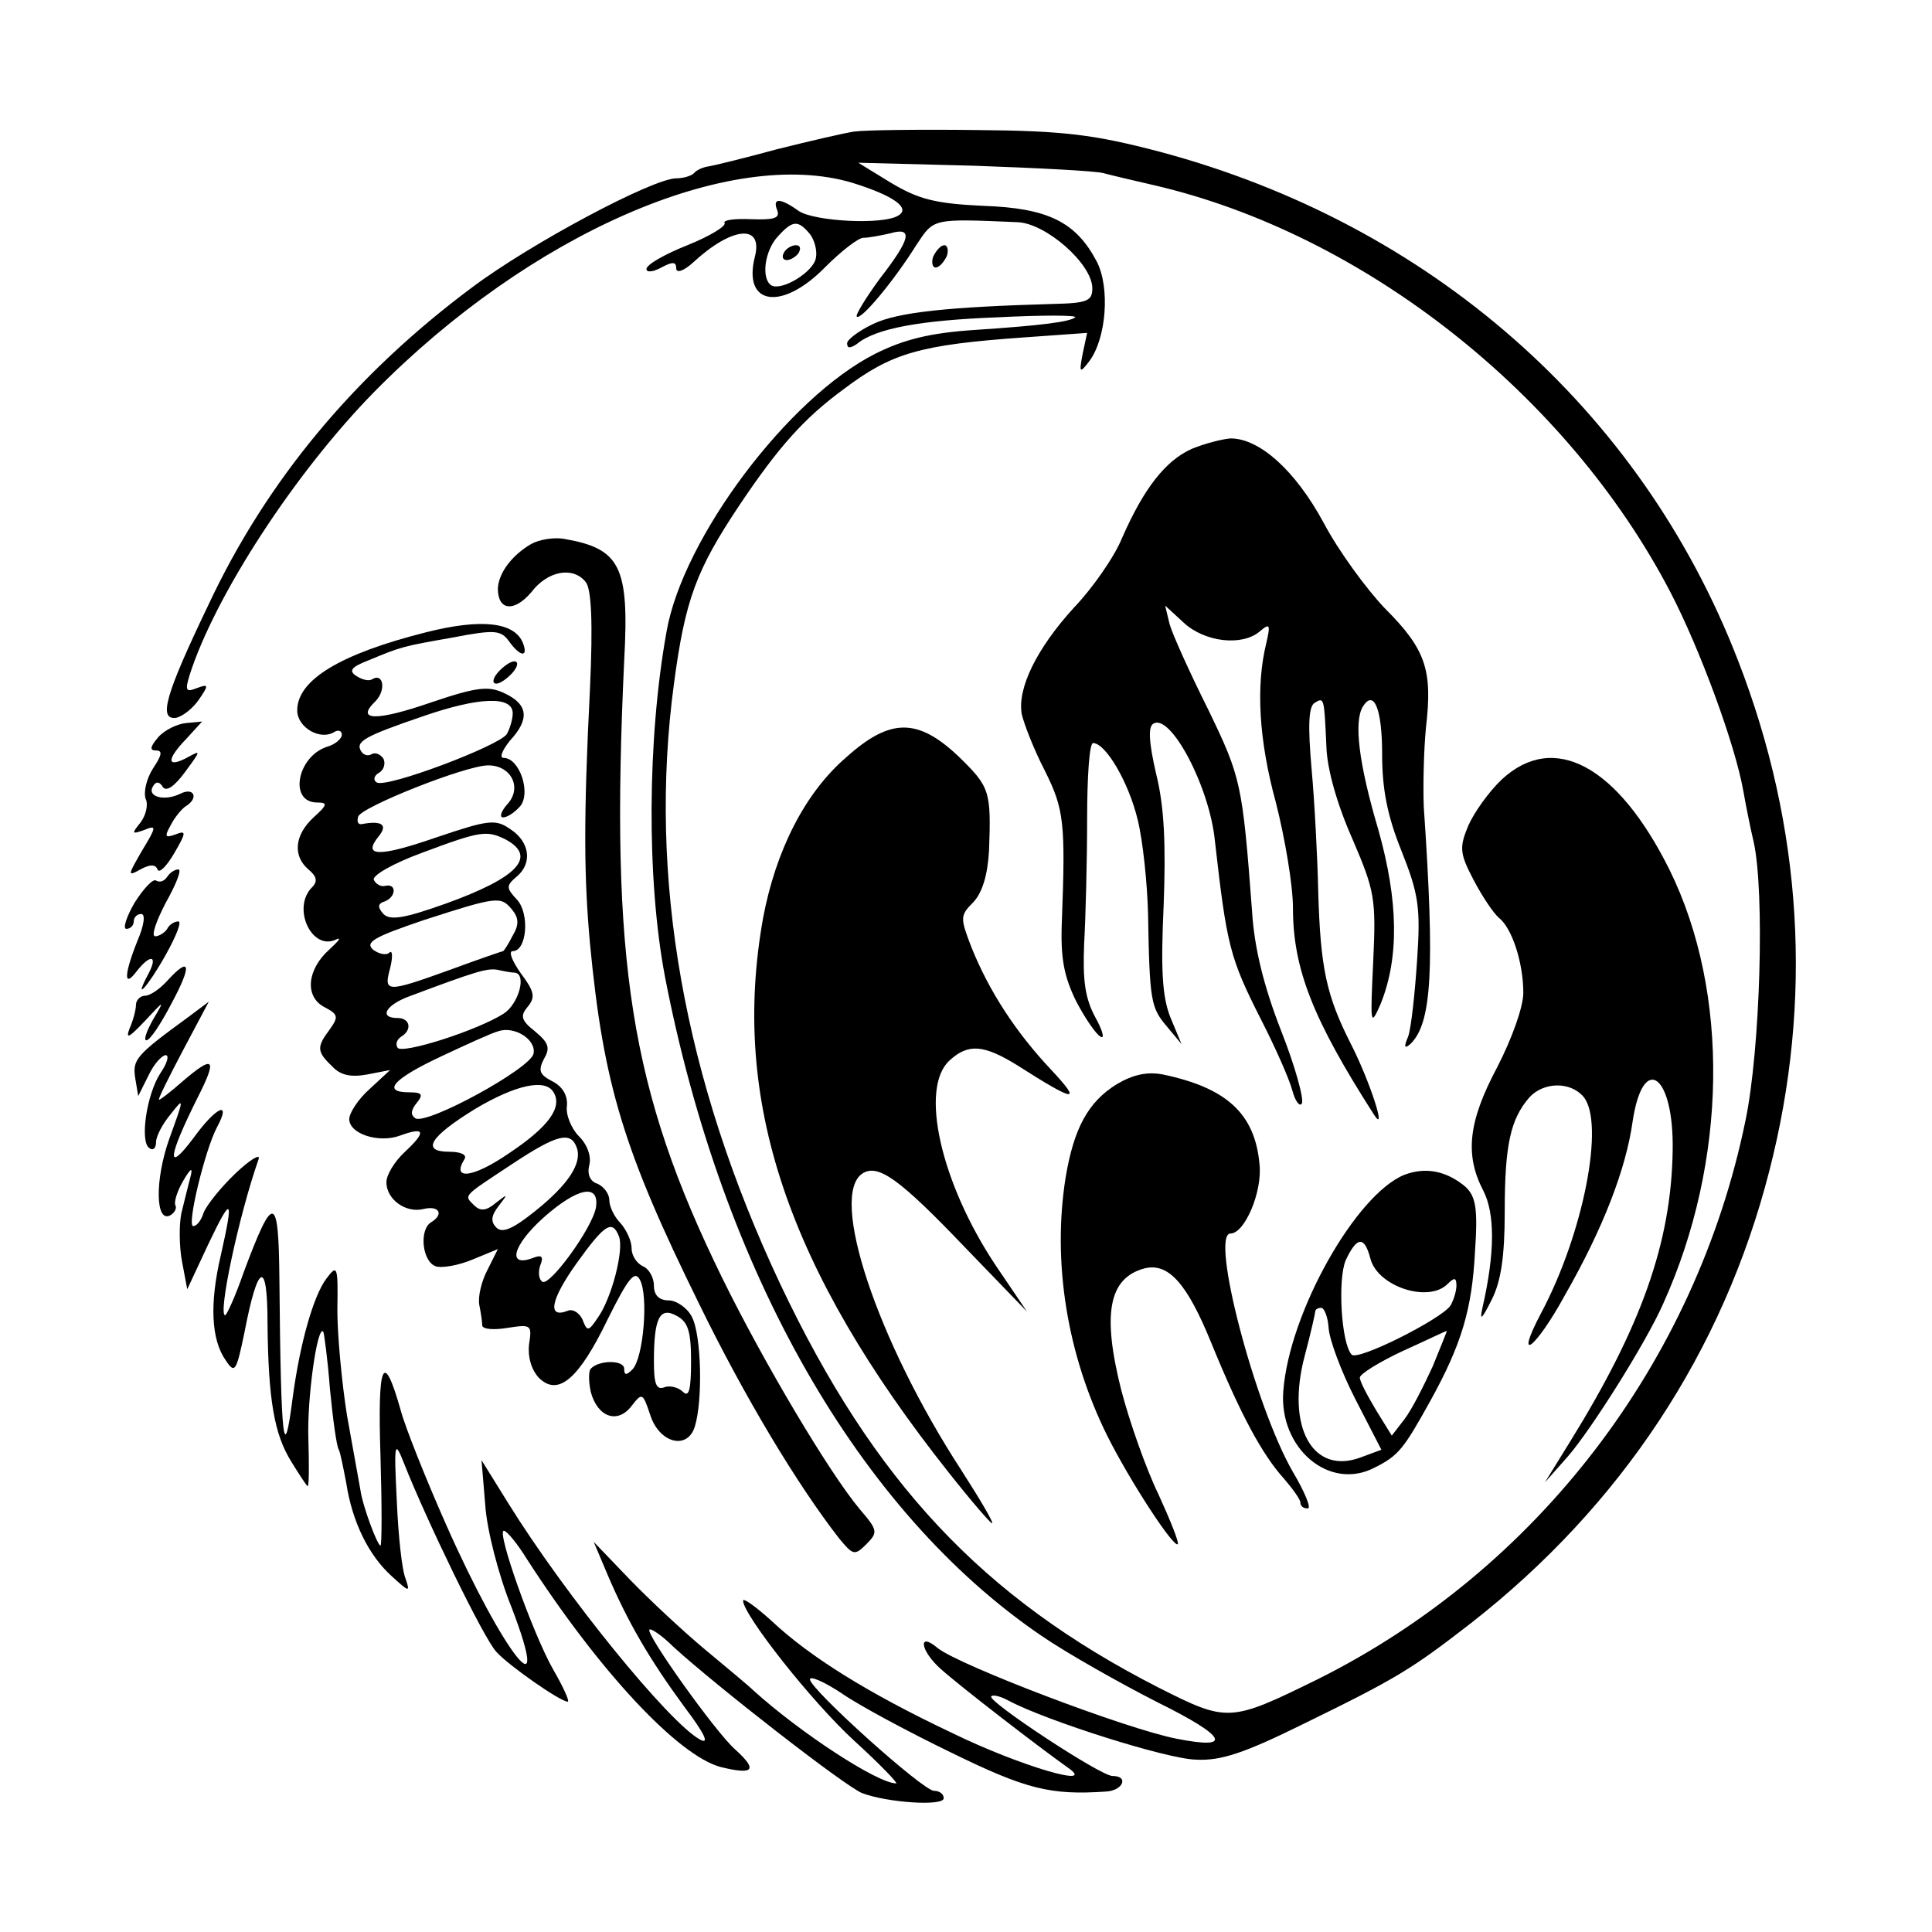 <?xml version="1.0" standalone="no"?>
<!DOCTYPE svg PUBLIC "-//W3C//DTD SVG 20010904//EN"
 "http://www.w3.org/TR/2001/REC-SVG-20010904/DTD/svg10.dtd">
<svg version="1.0" xmlns="http://www.w3.org/2000/svg"
 width="260pt" height="260pt" viewBox="0 0 260 260"
 preserveAspectRatio="xMidYMid meet">
<g transform="translate(0,260) scale(0.1,-0.1)"
fill="#000000" stroke="none">
<path d="M1150 2423 c-14 -2 -61 -13 -105 -24 -44 -12 -85 -22 -92 -23 -7 -1
-16 -5 -19 -9 -4 -4 -15 -7 -24 -7 -31 0 -195 -87 -275 -147 -157 -117 -276
-259 -355 -428 -58 -121 -67 -154 -43 -151 9 2 23 13 31 25 13 19 13 21 -3 15
-15 -6 -16 -3 -10 17 34 107 142 273 249 382 210 213 479 330 643 281 55 -17
79 -34 62 -44 -20 -13 -113 -8 -134 6 -25 18 -36 18 -29 1 4 -11 -5 -13 -35
-12 -22 1 -38 -1 -36 -5 3 -4 -20 -18 -50 -30 -30 -12 -55 -26 -55 -32 0 -5 9
-4 20 2 15 8 20 8 20 -1 0 -7 10 -4 23 8 52 48 94 52 83 8 -17 -66 36 -74 94
-15 22 22 45 40 52 40 7 0 23 3 36 6 31 9 28 -7 -14 -61 -19 -26 -33 -49 -31
-51 5 -6 50 48 80 96 24 36 20 36 136 31 38 -1 101 -56 101 -89 0 -17 -7 -20
-52 -21 -141 -4 -210 -11 -243 -27 -19 -9 -35 -21 -35 -26 0 -7 4 -7 13 -1 25
21 85 32 190 36 59 3 106 3 104 0 -7 -6 -44 -11 -135 -17 -61 -4 -96 -13 -134
-32 -117 -59 -259 -248 -281 -374 -26 -144 -27 -334 -2 -465 77 -397 261 -719
506 -886 35 -24 106 -64 157 -90 93 -46 102 -64 26 -49 -68 13 -293 99 -322
122 -27 23 -24 -3 4 -28 28 -25 132 -105 170 -132 44 -30 -63 1 -155 46 -114
54 -192 103 -243 151 -21 19 -38 31 -38 27 0 -19 93 -137 150 -189 34 -31 59
-57 56 -57 -25 0 -129 68 -192 125 -6 6 -35 30 -65 55 -30 25 -76 68 -102 95
l-48 50 19 -45 c27 -63 56 -113 103 -177 28 -37 34 -51 21 -44 -42 23 -181
194 -258 318 l-36 58 5 -60 c2 -33 18 -95 35 -137 58 -151 -11 -63 -88 111
-27 61 -55 131 -61 154 -23 81 -31 64 -27 -61 2 -67 2 -122 0 -122 -4 0 -24
53 -27 75 -2 11 -10 56 -18 100 -7 44 -13 108 -13 142 1 60 0 62 -15 42 -17
-23 -35 -85 -45 -159 -12 -94 -16 -64 -18 158 -1 116 -8 117 -48 10 -11 -32
-23 -58 -25 -58 -10 0 18 133 45 210 3 8 -11 0 -31 -19 -20 -19 -39 -43 -43
-53 -3 -10 -9 -18 -14 -18 -9 0 16 103 32 133 20 37 -1 28 -32 -15 -37 -49
-34 -25 6 55 27 53 22 58 -20 22 -16 -14 -30 -25 -32 -25 -2 0 13 30 32 66
l35 66 -28 -21 c-70 -51 -75 -57 -71 -82 l4 -24 14 28 c7 15 18 27 23 27 5 0
2 -11 -7 -24 -19 -29 -28 -93 -15 -101 5 -4 9 0 9 8 0 8 9 25 20 38 18 23 18
22 -2 -33 -20 -56 -19 -116 2 -103 6 4 8 10 6 13 -2 4 2 18 10 32 11 19 14 20
10 5 -3 -11 -8 -32 -12 -48 -3 -15 -3 -44 1 -65 l7 -37 28 60 c32 67 35 65 17
-15 -15 -64 -13 -113 7 -141 12 -18 14 -15 25 38 18 94 31 99 31 13 1 -104 9
-150 32 -187 11 -18 21 -33 22 -33 2 0 2 28 1 63 -2 55 12 154 20 145 1 -1 6
-37 9 -77 4 -41 9 -78 12 -82 2 -4 6 -24 10 -45 8 -52 30 -97 61 -125 24 -22
25 -22 19 -4 -5 11 -10 58 -12 105 -4 80 -3 83 10 50 30 -76 107 -235 124
-253 16 -18 86 -67 96 -67 3 0 -6 20 -20 44 -28 50 -76 186 -66 186 4 0 18
-17 31 -38 98 -152 204 -265 261 -280 45 -11 50 -4 19 24 -26 23 -121 156
-115 161 2 2 17 -8 32 -23 58 -53 230 -187 254 -197 34 -13 110 -18 110 -7 0
6 -6 10 -13 10 -15 0 -167 137 -167 150 0 5 19 -3 43 -19 23 -16 90 -52 148
-80 100 -49 133 -57 207 -52 23 1 32 21 9 21 -16 0 -169 101 -163 107 2 3 13
0 24 -6 51 -27 212 -78 251 -79 34 -2 66 9 145 48 127 62 146 74 226 136 202
158 339 366 401 608 59 229 45 463 -42 687 -131 339 -415 588 -779 685 -88 23
-128 28 -245 29 -77 1 -151 0 -165 -2z m335 -56 c11 -3 41 -10 67 -16 282 -65
557 -281 696 -548 40 -77 87 -205 98 -267 3 -17 9 -48 14 -69 15 -67 9 -279
-11 -375 -67 -326 -281 -605 -576 -752 -118 -58 -121 -58 -214 -11 -237 121
-383 277 -509 543 -130 276 -178 548 -143 808 15 113 30 153 88 240 53 79 87
117 140 156 65 49 102 60 244 70 l84 6 -6 -28 c-5 -26 -4 -27 9 -10 23 31 28
99 10 134 -28 53 -65 72 -153 75 -65 3 -87 9 -124 31 l-44 27 155 -4 c85 -3
164 -7 175 -10z m-395 -82 c6 -8 10 -22 8 -32 -3 -19 -46 -45 -60 -37 -14 9
-9 47 9 66 20 22 27 22 43 3z"/>
<path d="M1604 1996 c-36 -16 -65 -54 -94 -120 -10 -25 -40 -68 -65 -94 -50
-55 -76 -108 -70 -143 3 -13 16 -47 31 -76 26 -52 28 -70 23 -203 -2 -50 3
-74 19 -107 12 -23 27 -45 33 -48 6 -4 3 8 -7 26 -14 26 -17 50 -15 99 2 36 4
111 4 168 0 56 3 102 8 102 17 0 48 -53 60 -103 7 -28 13 -86 14 -127 2 -118
4 -126 25 -151 l20 -24 -15 36 c-11 28 -13 64 -9 151 3 80 1 132 -10 176 -10
43 -11 64 -4 68 23 15 76 -85 83 -158 16 -141 20 -157 62 -240 19 -37 38 -80
42 -95 4 -15 10 -23 13 -18 3 6 -9 50 -28 98 -23 59 -36 111 -39 160 -13 173
-15 181 -59 272 -25 50 -48 101 -52 115 l-6 25 25 -23 c28 -26 78 -32 102 -12
14 12 15 10 9 -16 -14 -57 -10 -130 13 -214 12 -47 23 -111 23 -142 0 -82 27
-150 109 -278 18 -28 -5 44 -31 95 -33 65 -41 102 -44 205 -1 47 -5 122 -9
166 -5 57 -4 83 4 88 13 8 13 8 16 -59 1 -31 15 -79 35 -124 30 -70 32 -80 28
-165 -4 -85 -4 -89 10 -57 25 62 24 138 -3 234 -27 91 -33 146 -21 166 15 24
26 -3 26 -64 0 -47 7 -83 26 -130 23 -58 26 -76 21 -148 -3 -45 -8 -91 -12
-102 -6 -14 -5 -17 3 -10 29 28 33 100 18 320 -1 28 0 75 3 106 9 77 0 105
-55 160 -25 26 -63 78 -83 116 -38 70 -86 113 -125 113 -12 -1 -35 -7 -52 -14z"/>
<path d="M1139 1581 c-56 -48 -95 -126 -112 -216 -44 -245 32 -472 250 -747
30 -38 56 -68 58 -68 3 0 -16 32 -41 71 -114 175 -179 371 -133 400 21 13 50
-8 137 -99 l84 -87 -42 62 c-74 111 -103 239 -62 276 25 23 46 21 90 -6 80
-51 89 -52 46 -6 -47 50 -83 105 -107 165 -15 39 -15 42 3 60 12 13 19 36 21
69 3 81 1 86 -41 127 -55 52 -92 52 -151 -1z"/>
<path d="M2021 1551 c-17 -16 -37 -44 -45 -62 -12 -29 -12 -37 7 -73 12 -23
27 -45 34 -51 18 -14 33 -61 33 -101 0 -19 -15 -61 -35 -100 -39 -73 -44 -118
-19 -166 16 -31 16 -84 -1 -158 -4 -18 -1 -16 12 10 13 25 18 59 18 120 0 90
8 124 33 153 19 21 55 22 73 1 29 -35 0 -184 -57 -291 -37 -70 -8 -49 32 24
52 91 82 170 91 233 14 95 56 64 54 -39 -2 -123 -42 -236 -138 -391 l-34 -55
31 35 c32 37 105 153 128 205 87 192 90 419 9 584 -70 141 -156 187 -226 122z"/>
<path d="M1503 1141 c-39 -24 -58 -60 -69 -126 -18 -114 2 -238 56 -347 31
-62 90 -152 95 -146 2 2 -10 32 -26 67 -17 35 -39 98 -50 140 -26 103 -17 151
31 164 32 8 57 -19 90 -100 40 -98 69 -151 98 -183 12 -14 22 -28 22 -32 0 -5
4 -8 10 -8 5 0 -4 22 -20 49 -51 88 -112 321 -84 321 19 0 43 56 39 93 -6 68
-44 103 -130 121 -21 4 -40 0 -62 -13z"/>
<path d="M1890 1019 c-65 -26 -155 -185 -163 -291 -6 -77 62 -135 123 -103 32
16 39 25 75 90 42 76 56 123 60 201 4 58 1 74 -13 87 -25 21 -53 27 -82 16z
m-46 -112 c9 -38 78 -61 104 -35 9 9 12 9 12 -2 0 -8 -4 -20 -8 -27 -12 -18
-125 -75 -133 -66 -14 15 -19 101 -8 127 15 32 25 33 33 3z m-56 -94 c1 -16
17 -59 36 -96 l35 -68 -27 -10 c-65 -25 -102 40 -76 137 8 30 14 57 14 59 0 3
4 5 8 5 4 0 9 -12 10 -27z m140 -52 c-12 -26 -28 -58 -38 -71 l-17 -22 -21 34
c-12 20 -22 39 -22 44 0 5 26 21 58 36 31 14 58 27 59 27 1 1 -8 -21 -19 -48z"/>
<path d="M1055 2260 c-3 -5 -2 -10 4 -10 5 0 13 5 16 10 3 6 2 10 -4 10 -5 0
-13 -4 -16 -10z"/>
<path d="M1256 2255 c-3 -8 -1 -15 3 -15 5 0 11 7 15 15 3 8 1 15 -3 15 -5 0
-11 -7 -15 -15z"/>
<path d="M715 1868 c-26 -15 -44 -39 -45 -60 0 -30 22 -32 45 -5 22 29 56 35
73 14 8 -9 10 -55 6 -143 -9 -178 -8 -256 0 -344 18 -189 45 -278 147 -485 61
-125 132 -243 188 -315 19 -23 21 -24 37 -8 16 16 15 19 -9 47 -41 49 -129
197 -185 311 -124 253 -151 425 -132 831 7 127 -5 151 -82 164 -13 2 -32 -1
-43 -7z"/>
<path d="M573 1749 c-115 -29 -173 -64 -173 -105 0 -23 31 -41 50 -29 5 3 10
2 10 -4 0 -5 -9 -13 -20 -16 -40 -13 -52 -75 -13 -75 14 0 14 -3 -5 -20 -26
-24 -28 -52 -7 -70 11 -9 13 -16 5 -24 -28 -28 0 -87 33 -70 7 3 2 -3 -10 -14
-30 -27 -33 -63 -7 -77 19 -10 20 -13 8 -30 -18 -24 -18 -30 3 -50 11 -12 25
-15 47 -11 l31 6 -27 -25 c-16 -14 -28 -33 -28 -41 0 -20 40 -33 69 -22 33 12
35 5 6 -22 -14 -13 -25 -31 -25 -41 0 -23 26 -42 50 -36 21 5 28 -7 10 -18
-16 -10 -12 -52 6 -59 8 -3 31 1 50 9 l34 14 -14 -28 c-8 -15 -13 -36 -11 -47
2 -10 4 -23 4 -28 1 -5 16 -6 34 -3 32 5 33 4 29 -22 -2 -17 3 -34 13 -45 26
-26 54 -2 93 79 27 54 36 66 43 53 12 -21 5 -106 -10 -121 -8 -8 -11 -8 -11 1
0 12 -34 12 -45 0 -3 -3 -3 -17 0 -31 9 -34 36 -44 55 -19 14 18 15 18 25 -12
12 -38 50 -48 60 -16 11 35 9 124 -4 148 -6 12 -21 22 -31 22 -13 0 -20 7 -20
20 0 11 -7 23 -15 26 -8 4 -15 14 -15 24 0 10 -7 25 -15 34 -8 8 -15 22 -15
31 0 8 -7 18 -16 22 -10 3 -14 13 -11 25 3 11 -2 27 -14 39 -10 10 -18 29 -16
41 1 14 -6 26 -20 33 -17 9 -19 14 -11 30 9 15 6 22 -12 37 -19 15 -20 21 -10
33 11 13 9 21 -9 45 -12 17 -17 30 -11 30 19 0 23 50 6 69 -15 16 -15 19 -1
31 22 18 18 47 -8 64 -20 14 -29 13 -100 -11 -78 -27 -100 -26 -77 2 12 15 4
21 -23 16 -5 -1 -7 3 -5 10 4 13 145 69 175 69 31 0 46 -30 26 -52 -9 -10 -11
-18 -6 -18 6 0 16 7 23 15 15 18 -1 65 -22 65 -6 0 -3 9 8 23 27 29 25 49 -7
64 -21 10 -36 9 -98 -12 -75 -26 -103 -25 -76 1 15 15 11 39 -4 30 -4 -3 -13
-1 -21 4 -11 7 -8 12 15 21 46 19 46 19 114 31 57 11 65 10 76 -5 15 -21 26
-22 19 -3 -11 29 -56 34 -131 15z m117 -109 c0 -8 -4 -21 -8 -28 -11 -16 -162
-73 -175 -65 -5 3 -4 9 3 13 7 4 9 13 6 19 -4 6 -11 9 -16 6 -5 -3 -11 -1 -14
4 -8 13 4 20 83 47 75 26 121 28 121 4z m-9 -170 c42 -23 16 -51 -81 -86 -56
-20 -75 -23 -84 -14 -8 9 -8 14 2 17 15 6 16 24 1 21 -6 -2 -13 2 -16 8 -2 6
26 22 64 36 80 30 88 31 114 18z m8 -94 c9 -11 10 -20 1 -35 -6 -12 -12 -21
-13 -21 -1 0 -33 -11 -71 -25 -86 -31 -90 -31 -81 2 4 16 3 25 -1 21 -4 -4
-14 -2 -22 4 -11 10 1 17 69 40 99 32 103 32 118 14z m4 -85 c16 -2 5 -42 -15
-55 -36 -23 -137 -55 -143 -46 -3 5 -1 11 5 15 15 9 12 25 -5 25 -26 0 -16 18
18 30 88 33 102 37 116 35 9 -2 19 -4 24 -4z m25 -109 c-4 -20 -143 -96 -159
-87 -7 5 -6 11 2 21 9 11 7 14 -10 14 -38 0 -22 18 42 48 34 16 69 32 77 34
22 8 52 -11 48 -30z m27 -52 c12 -20 -6 -46 -60 -82 -48 -33 -78 -37 -60 -8 4
6 -5 10 -20 10 -39 0 -27 20 35 58 54 32 94 41 105 22z m31 -74 c8 -21 -11
-50 -56 -86 -30 -24 -44 -30 -52 -22 -8 8 -7 16 3 29 13 17 13 17 -4 4 -13
-11 -21 -11 -29 -3 -14 14 -16 11 52 56 59 39 78 44 86 22z m26 -81 c-5 -28
-62 -106 -72 -100 -5 3 -6 13 -3 22 5 12 2 15 -10 10 -35 -13 -27 17 14 54 46
41 76 47 71 14z m31 -39 c7 -18 -10 -84 -29 -110 -12 -18 -14 -18 -20 -2 -4 9
-13 15 -20 12 -28 -11 -23 15 12 64 38 53 48 59 57 36z m97 -168 c0 -39 -3
-49 -11 -41 -6 6 -18 9 -25 6 -11 -4 -14 5 -14 35 0 59 8 74 31 61 15 -8 19
-21 19 -61z"/>
<path d="M670 1695 c-7 -8 -8 -15 -2 -15 5 0 15 7 22 15 7 8 8 15 2 15 -5 0
-15 -7 -22 -15z"/>
<path d="M213 1608 c-11 -13 -12 -18 -3 -18 9 0 8 -6 -4 -24 -9 -14 -13 -32
-10 -41 4 -8 0 -23 -7 -32 -12 -15 -12 -16 5 -10 17 7 17 5 -3 -28 -19 -33
-20 -35 -2 -25 13 7 20 7 23 0 2 -6 12 4 22 21 17 29 17 32 2 26 -14 -5 -15
-3 -6 13 5 10 15 22 20 25 18 11 11 26 -7 17 -22 -11 -46 -4 -37 10 4 7 9 6
13 -1 5 -7 16 1 30 20 22 30 22 30 2 19 -27 -14 -27 -2 0 26 l21 23 -21 -2
c-12 -1 -29 -9 -38 -19z"/>
<path d="M225 1420 c-4 -6 -10 -8 -15 -5 -4 3 -17 -11 -29 -30 -11 -19 -16
-35 -11 -35 6 0 10 5 10 10 0 6 5 10 10 10 6 0 4 -15 -5 -36 -18 -45 -19 -65
-1 -41 18 23 29 22 16 -3 -22 -41 -1 -18 23 25 14 25 22 45 17 45 -5 0 -12 -4
-15 -10 -3 -5 -11 -10 -16 -10 -6 0 1 20 14 45 14 25 22 45 17 45 -5 0 -12 -5
-15 -10z"/>
<path d="M225 1280 c-10 -11 -23 -20 -30 -20 -6 0 -12 -6 -12 -12 0 -7 -4 -22
-9 -33 -5 -14 0 -11 20 10 28 30 28 30 12 3 -9 -16 -13 -28 -9 -28 5 0 20 23
34 50 28 52 25 64 -6 30z"/>
</g>
</svg>
